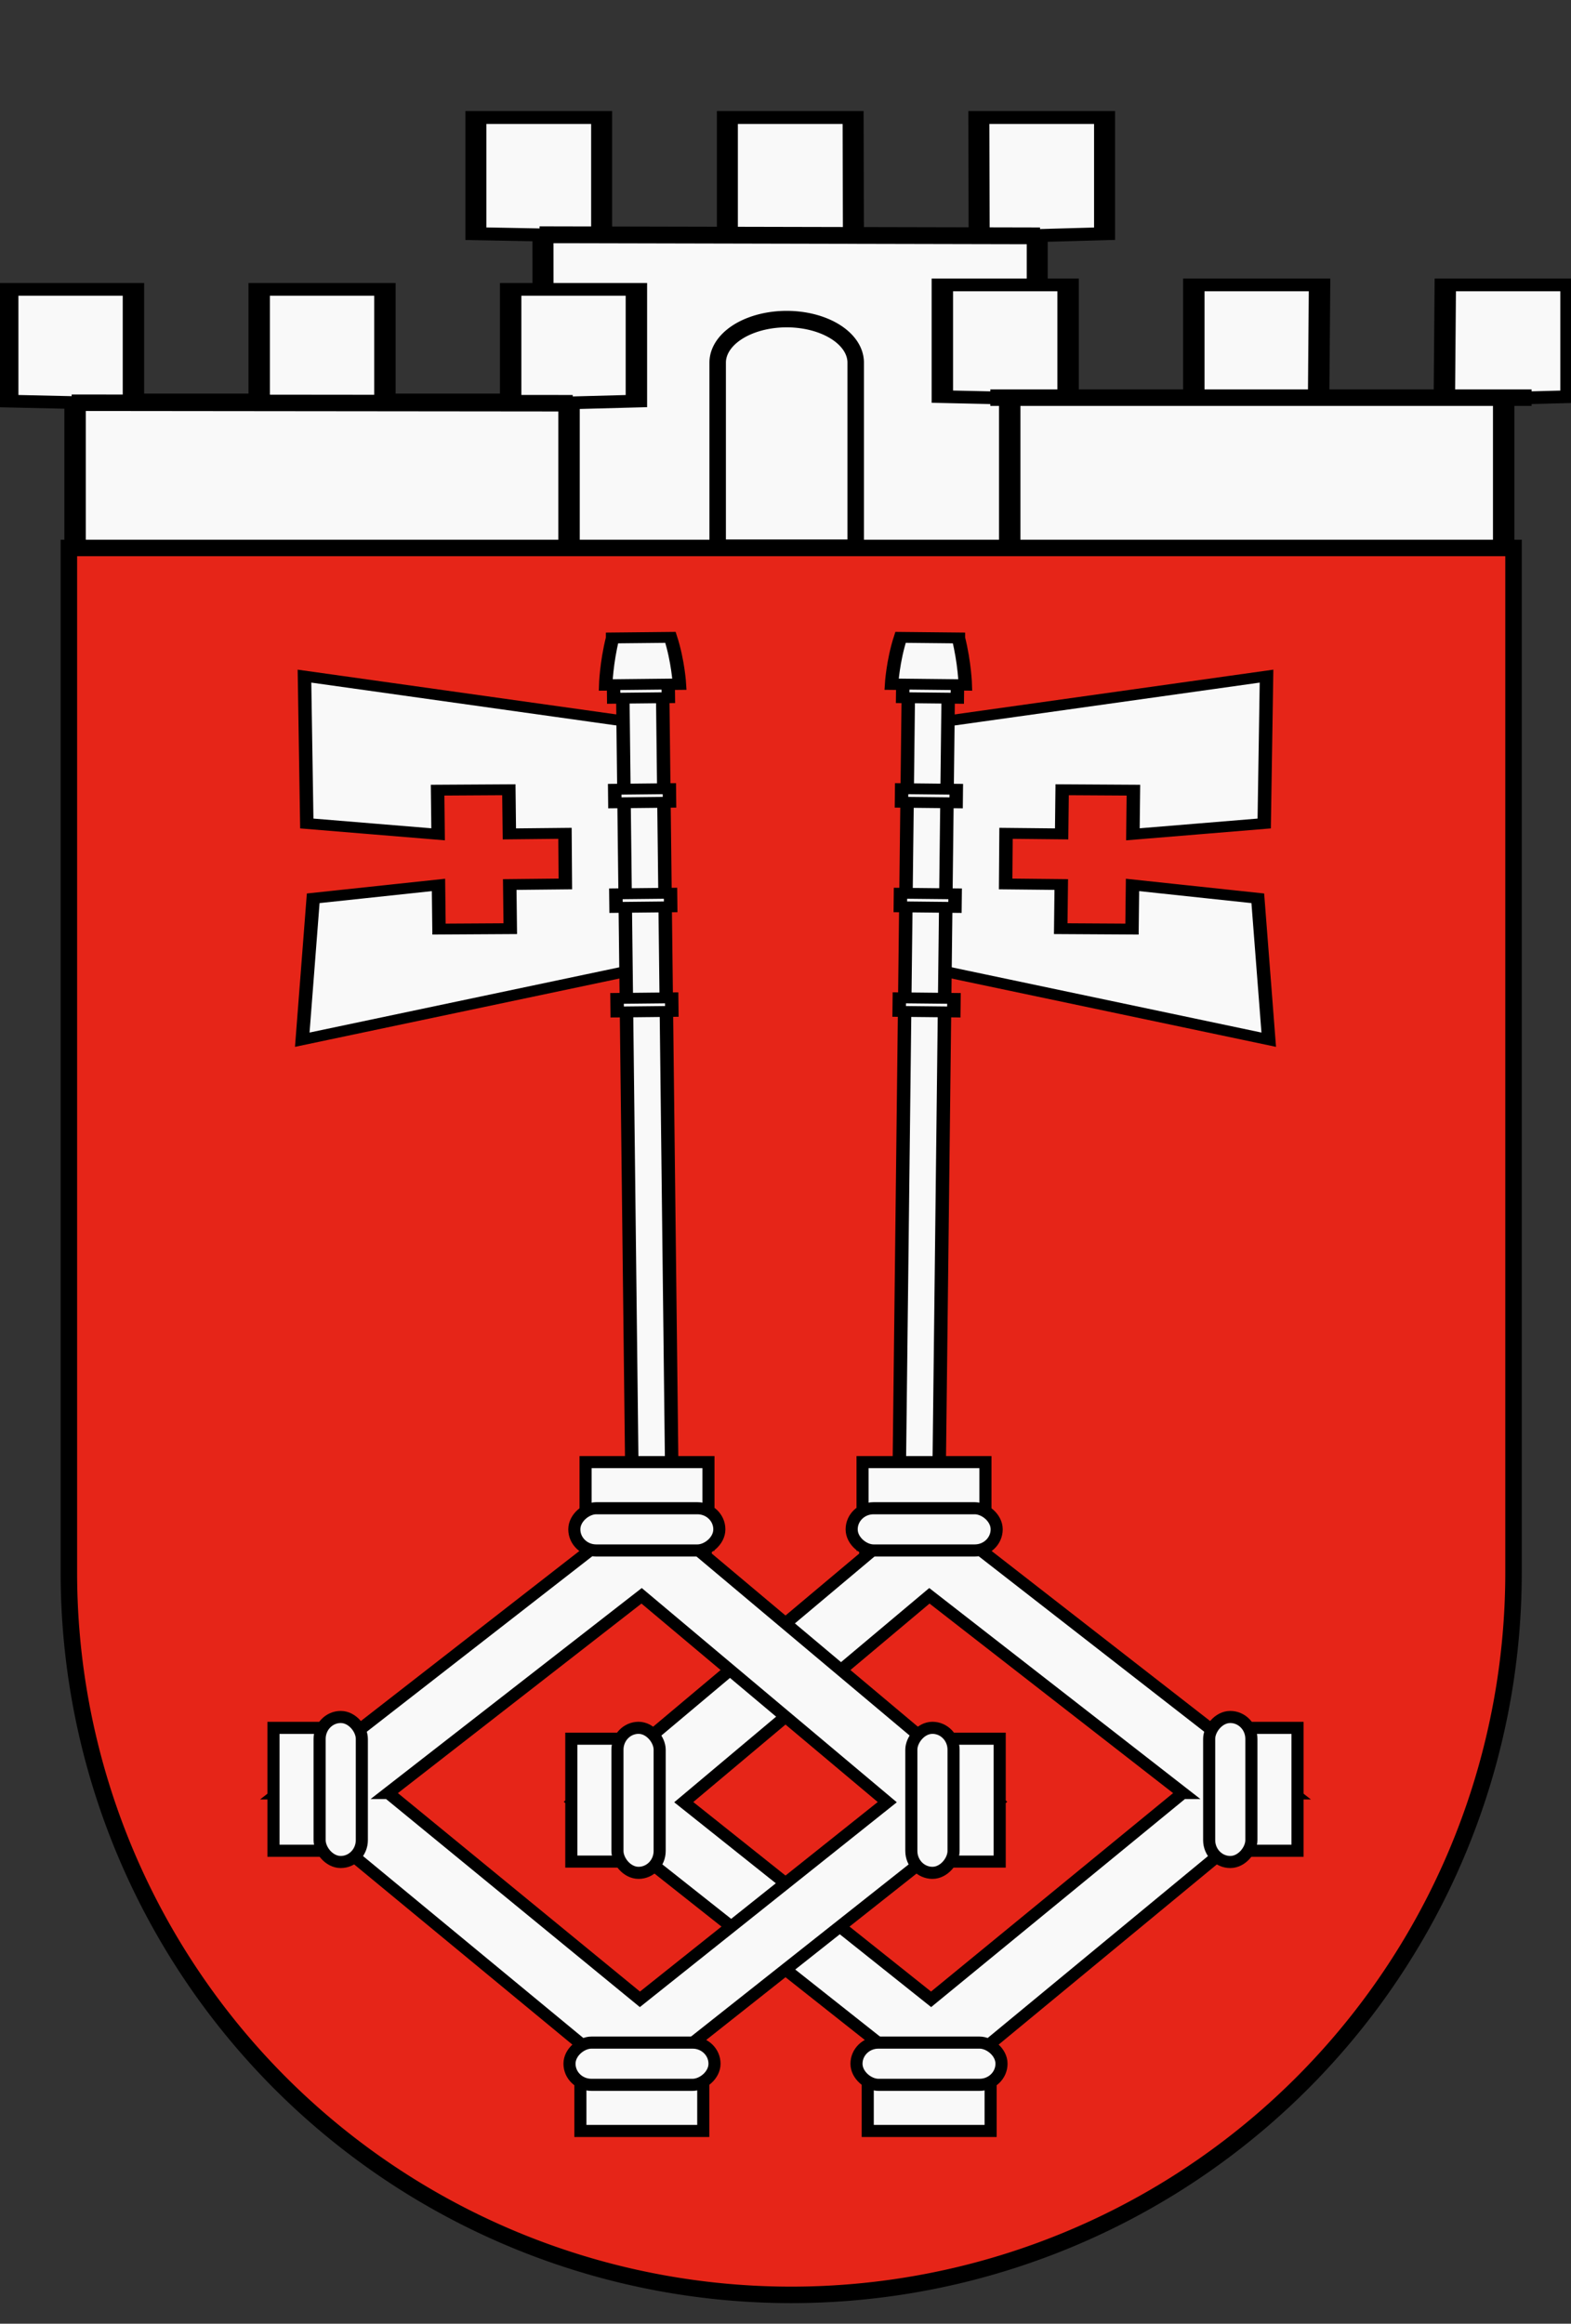 <?xml version="1.0" encoding="UTF-8" standalone="no"?>
<svg
   xmlns:dc="http://purl.org/dc/elements/1.1/"
   xmlns:cc="http://creativecommons.org/ns#"
   xmlns:rdf="http://www.w3.org/1999/02/22-rdf-syntax-ns#"
   xmlns:svg="http://www.w3.org/2000/svg"
   xmlns="http://www.w3.org/2000/svg"
   xmlns:sodipodi="http://sodipodi.sourceforge.net/DTD/sodipodi-0.dtd"
   xmlns:inkscape="http://www.inkscape.org/namespaces/inkscape"
   version="1.1"
   width="572"
   height="846"
   viewBox="0 0 286 423"
   id="svg20534"
   inkscape:version="0.47 r22583"
   sodipodi:docname="Wittlich Wappen.svg">
  <rect x="0" y="0" width="286" height="423" fill="#333333" stroke="none"/>
  <defs
     id="defs20629">
    <inkscape:perspective
       sodipodi:type="inkscape:persp3d"
       inkscape:vp_x="0 : 423 : 1"
       inkscape:vp_y="0 : 1000 : 0"
       inkscape:vp_z="572 : 423 : 1"
       inkscape:persp3d-origin="286 : 282 : 1"
       id="perspective20633" />
    <inkscape:perspective
       id="perspective20739"
       inkscape:persp3d-origin="0.5 : 0.33333333 : 1"
       inkscape:vp_z="1 : 0.5 : 1"
       inkscape:vp_y="0 : 1000 : 0"
       inkscape:vp_x="0 : 0.5 : 1"
       sodipodi:type="inkscape:persp3d" />
    <inkscape:perspective
       id="perspective20761"
       inkscape:persp3d-origin="0.5 : 0.33333333 : 1"
       inkscape:vp_z="1 : 0.5 : 1"
       inkscape:vp_y="0 : 1000 : 0"
       inkscape:vp_x="0 : 0.5 : 1"
       sodipodi:type="inkscape:persp3d" />
    <inkscape:perspective
       id="perspective20789"
       inkscape:persp3d-origin="0.5 : 0.33333333 : 1"
       inkscape:vp_z="1 : 0.5 : 1"
       inkscape:vp_y="0 : 1000 : 0"
       inkscape:vp_x="0 : 0.5 : 1"
       sodipodi:type="inkscape:persp3d" />
    <inkscape:perspective
       id="perspective20817"
       inkscape:persp3d-origin="0.5 : 0.33333333 : 1"
       inkscape:vp_z="1 : 0.5 : 1"
       inkscape:vp_y="0 : 1000 : 0"
       inkscape:vp_x="0 : 0.5 : 1"
       sodipodi:type="inkscape:persp3d" />
    <inkscape:perspective
       id="perspective20839"
       inkscape:persp3d-origin="0.5 : 0.33333333 : 1"
       inkscape:vp_z="1 : 0.5 : 1"
       inkscape:vp_y="0 : 1000 : 0"
       inkscape:vp_x="0 : 0.5 : 1"
       sodipodi:type="inkscape:persp3d" />
    <inkscape:perspective
       id="perspective20864"
       inkscape:persp3d-origin="0.5 : 0.33333333 : 1"
       inkscape:vp_z="1 : 0.5 : 1"
       inkscape:vp_y="0 : 1000 : 0"
       inkscape:vp_x="0 : 0.5 : 1"
       sodipodi:type="inkscape:persp3d" />
    <inkscape:perspective
       id="perspective21792"
       inkscape:persp3d-origin="0.5 : 0.33333333 : 1"
       inkscape:vp_z="1 : 0.5 : 1"
       inkscape:vp_y="0 : 1000 : 0"
       inkscape:vp_x="0 : 0.5 : 1"
       sodipodi:type="inkscape:persp3d" />
    <inkscape:perspective
       id="perspective21999"
       inkscape:persp3d-origin="0.5 : 0.33333333 : 1"
       inkscape:vp_z="1 : 0.5 : 1"
       inkscape:vp_y="0 : 1000 : 0"
       inkscape:vp_x="0 : 0.5 : 1"
       sodipodi:type="inkscape:persp3d" />
    <inkscape:perspective
       id="perspective22028"
       inkscape:persp3d-origin="0.5 : 0.33333333 : 1"
       inkscape:vp_z="1 : 0.5 : 1"
       inkscape:vp_y="0 : 1000 : 0"
       inkscape:vp_x="0 : 0.5 : 1"
       sodipodi:type="inkscape:persp3d" />
    <inkscape:perspective
       id="perspective22028-2"
       inkscape:persp3d-origin="0.5 : 0.33333333 : 1"
       inkscape:vp_z="1 : 0.5 : 1"
       inkscape:vp_y="0 : 1000 : 0"
       inkscape:vp_x="0 : 0.5 : 1"
       sodipodi:type="inkscape:persp3d" />
    <inkscape:perspective
       id="perspective22091"
       inkscape:persp3d-origin="0.5 : 0.33333333 : 1"
       inkscape:vp_z="1 : 0.5 : 1"
       inkscape:vp_y="0 : 1000 : 0"
       inkscape:vp_x="0 : 0.5 : 1"
       sodipodi:type="inkscape:persp3d" />
    <inkscape:perspective
       id="perspective28540"
       inkscape:persp3d-origin="0.5 : 0.33333333 : 1"
       inkscape:vp_z="1 : 0.5 : 1"
       inkscape:vp_y="0 : 1000 : 0"
       inkscape:vp_x="0 : 0.5 : 1"
       sodipodi:type="inkscape:persp3d" />
    <inkscape:perspective
       id="perspective28576"
       inkscape:persp3d-origin="0.5 : 0.33333333 : 1"
       inkscape:vp_z="1 : 0.5 : 1"
       inkscape:vp_y="0 : 1000 : 0"
       inkscape:vp_x="0 : 0.5 : 1"
       sodipodi:type="inkscape:persp3d" />
    <inkscape:perspective
       id="perspective28608"
       inkscape:persp3d-origin="0.5 : 0.33333333 : 1"
       inkscape:vp_z="1 : 0.5 : 1"
       inkscape:vp_y="0 : 1000 : 0"
       inkscape:vp_x="0 : 0.5 : 1"
       sodipodi:type="inkscape:persp3d" />
    <inkscape:perspective
       id="perspective28648"
       inkscape:persp3d-origin="0.5 : 0.33333333 : 1"
       inkscape:vp_z="1 : 0.5 : 1"
       inkscape:vp_y="0 : 1000 : 0"
       inkscape:vp_x="0 : 0.5 : 1"
       sodipodi:type="inkscape:persp3d" />
    <inkscape:perspective
       id="perspective28670"
       inkscape:persp3d-origin="0.5 : 0.33333333 : 1"
       inkscape:vp_z="1 : 0.5 : 1"
       inkscape:vp_y="0 : 1000 : 0"
       inkscape:vp_x="0 : 0.5 : 1"
       sodipodi:type="inkscape:persp3d" />
    <inkscape:perspective
       id="perspective28670-9"
       inkscape:persp3d-origin="0.5 : 0.33333333 : 1"
       inkscape:vp_z="1 : 0.5 : 1"
       inkscape:vp_y="0 : 1000 : 0"
       inkscape:vp_x="0 : 0.5 : 1"
       sodipodi:type="inkscape:persp3d" />
    <inkscape:perspective
       id="perspective28701"
       inkscape:persp3d-origin="0.5 : 0.33333333 : 1"
       inkscape:vp_z="1 : 0.5 : 1"
       inkscape:vp_y="0 : 1000 : 0"
       inkscape:vp_x="0 : 0.5 : 1"
       sodipodi:type="inkscape:persp3d" />
    <inkscape:perspective
       id="perspective28701-4"
       inkscape:persp3d-origin="0.5 : 0.33333333 : 1"
       inkscape:vp_z="1 : 0.5 : 1"
       inkscape:vp_y="0 : 1000 : 0"
       inkscape:vp_x="0 : 0.5 : 1"
       sodipodi:type="inkscape:persp3d" />
    <inkscape:perspective
       id="perspective28701-0"
       inkscape:persp3d-origin="0.5 : 0.33333333 : 1"
       inkscape:vp_z="1 : 0.5 : 1"
       inkscape:vp_y="0 : 1000 : 0"
       inkscape:vp_x="0 : 0.5 : 1"
       sodipodi:type="inkscape:persp3d" />
    <inkscape:perspective
       id="perspective28701-1"
       inkscape:persp3d-origin="0.5 : 0.33333333 : 1"
       inkscape:vp_z="1 : 0.5 : 1"
       inkscape:vp_y="0 : 1000 : 0"
       inkscape:vp_x="0 : 0.5 : 1"
       sodipodi:type="inkscape:persp3d" />
    <inkscape:perspective
       id="perspective28701-49"
       inkscape:persp3d-origin="0.5 : 0.33333333 : 1"
       inkscape:vp_z="1 : 0.5 : 1"
       inkscape:vp_y="0 : 1000 : 0"
       inkscape:vp_x="0 : 0.5 : 1"
       sodipodi:type="inkscape:persp3d" />
    <inkscape:perspective
       id="perspective28701-7"
       inkscape:persp3d-origin="0.5 : 0.33333333 : 1"
       inkscape:vp_z="1 : 0.5 : 1"
       inkscape:vp_y="0 : 1000 : 0"
       inkscape:vp_x="0 : 0.5 : 1"
       sodipodi:type="inkscape:persp3d" />
    <inkscape:perspective
       id="perspective28768"
       inkscape:persp3d-origin="0.5 : 0.33333333 : 1"
       inkscape:vp_z="1 : 0.5 : 1"
       inkscape:vp_y="0 : 1000 : 0"
       inkscape:vp_x="0 : 0.5 : 1"
       sodipodi:type="inkscape:persp3d" />
    <inkscape:perspective
       id="perspective28814"
       inkscape:persp3d-origin="0.5 : 0.33333333 : 1"
       inkscape:vp_z="1 : 0.5 : 1"
       inkscape:vp_y="0 : 1000 : 0"
       inkscape:vp_x="0 : 0.5 : 1"
       sodipodi:type="inkscape:persp3d" />
    <inkscape:perspective
       id="perspective28884"
       inkscape:persp3d-origin="0.5 : 0.33333333 : 1"
       inkscape:vp_z="1 : 0.5 : 1"
       inkscape:vp_y="0 : 1000 : 0"
       inkscape:vp_x="0 : 0.5 : 1"
       sodipodi:type="inkscape:persp3d" />
    <inkscape:perspective
       id="perspective28954"
       inkscape:persp3d-origin="0.5 : 0.33333333 : 1"
       inkscape:vp_z="1 : 0.5 : 1"
       inkscape:vp_y="0 : 1000 : 0"
       inkscape:vp_x="0 : 0.5 : 1"
       sodipodi:type="inkscape:persp3d" />
  </defs>
  <sodipodi:namedview
     pagecolor="#ffffff"
     bordercolor="#666666"
     borderopacity="1"
     objecttolerance="10"
     gridtolerance="10"
     guidetolerance="10"
     inkscape:pageopacity="0"
     inkscape:pageshadow="2"
     inkscape:window-width="1280"
     inkscape:window-height="751"
     id="namedview20627"
     showgrid="false"
     inkscape:zoom="0.55791962"
     inkscape:cx="241.58689"
     inkscape:cy="749.17722"
     inkscape:window-x="-4"
     inkscape:window-y="-4"
     inkscape:window-maximized="1"
     inkscape:current-layer="svg20534" />
  <title
     id="title20536">Wappen des Bezirks Mitte</title>
  <desc
     id="desc20538">Das Wappen des Berliner Bezirks Mitte</desc>
  <g
     id="g28788-2"
     transform="matrix(1,0,0,1.04,237.954,-32.732)"
     style="stroke-width:2.942">
    <g
       style="fill:#f9f9f9;stroke:#000000;stroke-width:2.506"
       transform="matrix(1.526,0,0,0.904,-153.605,50.685)"
       id="Turm-6-7-8-2-5-6">
      <path
         sodipodi:nodetypes="ccccccccccccccccc"
         style="fill:#f9f9f9;stroke-width:2.506"
         id="path20541-8-6-9-7-0-0"
         d="m 1.5,1.5 15,0 0,22.559 15,0 0,-22.559 15,0 0.037,22.738 15,0 L 61.5,1.5 l 15,0 0,22.5 -8.035,0.362 0,61.846 L 9.535,84.973 9.499,24.242 1.5,24 1.5,1.5 z" />
    </g>
    <path
       sodipodi:nodetypes="cc"
       id="path28590-9-1"
       d="m -139.731,72.564 91.104,0.192"
       style="fill:none;stroke:#000000;stroke-width:2.942;stroke-linecap:butt;stroke-linejoin:miter;stroke-opacity:1" />
    <path
       sodipodi:nodetypes="cc"
       id="path28590-9-3-3-1"
       d="m -138.622,127.854 90.936,0.317"
       style="fill:none;stroke:#000000;stroke-width:2.942;stroke-linecap:butt;stroke-linejoin:miter;stroke-opacity:1" />
    <path
       sodipodi:nodetypes="cc"
       id="path28594-0-8-1"
       d="m -105.194,90.625 0,17.744"
       style="fill:none;stroke:#000000;stroke-width:2.942;stroke-linecap:butt;stroke-linejoin:miter;stroke-opacity:1" />
    <path
       sodipodi:nodetypes="cc"
       id="path28594-0-4-9-7"
       d="m -94.58,110.269 0,17.744"
       style="fill:none;stroke:#000000;stroke-width:2.942;stroke-linecap:butt;stroke-linejoin:miter;stroke-opacity:1" />
  </g>
  <path
     style="fill:#f9f9f9;stroke:#000000;stroke-width:3"
     id="path20545"
     d="m 130.652,99.715 25.128,0 0,-33.699 a 12.564,7.929 0 1 0 -25.128,0 z" />
  <g
     id="g28788"
     transform="translate(152.722,0.634)"
     style="stroke-width:3">
    <g
       style="fill:#f9f9f9;stroke:#000000;stroke-width:2.555"
       transform="matrix(1.526,0,0,0.904,-153.605,50.685)"
       id="Turm-6-7-8-2-5">
      <path
         sodipodi:nodetypes="ccccccccccccccccc"
         style="fill:#f9f9f9;stroke-width:2.555"
         id="path20541-8-6-9-7-0"
         d="m 1.5,1.5 15,0 0,22.261 15,0 0,-22.261 15,0 0,22.261 15,0 0,-22.261 15,0 0,22.5 -8.035,0.362 0,61.846 -58.929,-1.235 0,-60.671 L 1.5,24 1.5,1.5 z" />
    </g>
    <path
       sodipodi:nodetypes="cc"
       id="path28590-9"
       d="m -139.675,72.676 91.216,0.093"
       style="fill:none;stroke:#000000;stroke-width:3;stroke-linecap:butt;stroke-linejoin:miter;stroke-opacity:1" />
    <path
       sodipodi:nodetypes="cc"
       id="path28590-9-3-8"
       d="m -138.622,109.424 90.936,0.317"
       style="fill:none;stroke:#000000;stroke-width:3;stroke-linecap:butt;stroke-linejoin:miter;stroke-opacity:1" />
    <path
       sodipodi:nodetypes="cc"
       id="path28590-9-3-3"
       d="m -138.622,127.854 90.936,0.317"
       style="fill:none;stroke:#000000;stroke-width:3;stroke-linecap:butt;stroke-linejoin:miter;stroke-opacity:1" />
    <path
       sodipodi:nodetypes="cc"
       id="path28594-0-2"
       d="m -116.759,109.636 0,17.744"
       style="fill:none;stroke:#000000;stroke-width:3;stroke-linecap:butt;stroke-linejoin:miter;stroke-opacity:1" />
    <path
       sodipodi:nodetypes="cc"
       id="path28594-0-4-9"
       d="m -94.58,110.269 0,17.744"
       style="fill:none;stroke:#000000;stroke-width:3;stroke-linecap:butt;stroke-linejoin:miter;stroke-opacity:1" />
    <path
       sodipodi:nodetypes="cc"
       id="path28594-0-6-1"
       d="m -70.816,110.903 0,17.744"
       style="fill:none;stroke:#000000;stroke-width:3;stroke-linecap:butt;stroke-linejoin:miter;stroke-opacity:1" />
  </g>
  <g
     id="g28788-3"
     transform="translate(322.87,-0.175)"
     style="stroke-width:3">
    <g
       style="fill:#f9f9f9;stroke:#000000;stroke-width:2.555"
       transform="matrix(1.526,0,0,0.904,-153.605,50.685)"
       id="Turm-6-7-8-2-5-5">
      <path
         sodipodi:nodetypes="ccccccccccccccccc"
         style="fill:#f9f9f9;stroke-width:2.555"
         id="path20541-8-6-9-7-0-9"
         d="m 1.5,1.5 15,0 0,22.695 15,0 0,-22.695 15,0 -0.11,22.633 15,0 L 61.5,1.5 l 15,0 0,22.5 -8.035,0.362 0,61.846 -58.929,-1.235 0,-60.671 L 1.5,24 1.5,1.5 z" />
    </g>
    <path
       sodipodi:nodetypes="cc"
       id="path28590-9-8"
       d="m -142.582,72.564 98.54,-10e-7"
       style="fill:none;stroke:#000000;stroke-width:3;stroke-linecap:butt;stroke-linejoin:miter;stroke-opacity:1" />
    <path
       sodipodi:nodetypes="cc"
       id="path28590-9-3-8-6"
       d="m -138.622,109.424 90.936,0.317"
       style="fill:none;stroke:#000000;stroke-width:3;stroke-linecap:butt;stroke-linejoin:miter;stroke-opacity:1" />
    <path
       sodipodi:nodetypes="cc"
       id="path28590-9-3-3-3"
       d="m -138.622,127.854 90.936,0.317"
       style="fill:none;stroke:#000000;stroke-width:3;stroke-linecap:butt;stroke-linejoin:miter;stroke-opacity:1" />
    <path
       sodipodi:nodetypes="cc"
       id="path28594-0-2-7"
       d="m -116.759,109.636 0,17.744"
       style="fill:none;stroke:#000000;stroke-width:3;stroke-linecap:butt;stroke-linejoin:miter;stroke-opacity:1" />
    <path
       sodipodi:nodetypes="cc"
       id="path28594-0-4-9-3"
       d="m -94.58,110.269 0,17.744"
       style="fill:none;stroke:#000000;stroke-width:3;stroke-linecap:butt;stroke-linejoin:miter;stroke-opacity:1" />
    <path
       sodipodi:nodetypes="cc"
       id="path28594-0-6-1-7"
       d="m -70.816,110.903 0,17.744"
       style="fill:none;stroke:#000000;stroke-width:3;stroke-linecap:butt;stroke-linejoin:miter;stroke-opacity:1" />
  </g>
  <svg
     id="Wappenschild"
     x="10"
     y="102"
     width="266"
     height="321"
     version="1.1"
     inkscape:version="0.47 r22583"
     style="fill:#e62518;fill-opacity:1"
     transform="translate(1.038,-3.75)">
    <defs
       id="defs20584">
      <clipPath
         id="cpSchild">
        <path
           d="M 3,3 H 263 V 188 A 130,130 0 0 1 3,188 z"
           id="path20587" />
      </clipPath>
    </defs>
    <path
       d="m 1.5,1.5 h 263 V 188 a 131.5,131.5 0 0 1 -263,0 z"
       id="path20589"
       style="fill:#e62518;fill-opacity:1;stroke:#000000;stroke-width:3" />
    <g
       id="g20603"
       style="fill:#e62518;fill-opacity:1;stroke:#000000;stroke-width:1" />
    <g
       id="g20615"
       style="fill:#e62518;fill-opacity:1;stroke:#000000;stroke-width:1">
      <g
         id="Krallen2"
         style="fill:#e62518;fill-opacity:1" />
    </g>
  </svg>
  <g
     id="g28286"
     transform="matrix(1.1,0,0,1.1,-7.335,-25.194)">
    <g
       style="fill:#f9f9f9;fill-opacity:1;stroke:#000000;stroke-width:2;stroke-opacity:1"
       id="g22061-3"
       transform="matrix(-1,0,0,1,273.337,0)">
      <g
         id="g19614-8"
         style="fill:#f9f9f9;fill-opacity:1;stroke:#000000;stroke-width:3.144;stroke-opacity:1;display:inline"
         transform="matrix(-0.707,0,0,0.572,-71.961,-143.642)">
        <path
           sodipodi:nodetypes="ccccccccccccccccc"
           id="path19616-7"
           d="m -183.031,529.411 -30.739,3.129 0.121,-12.773 -16.682,-0.121 -0.121,12.773 -13.018,-0.163 -0.089,14.646 13.018,0.163 -0.121,12.773 16.682,0.121 0.121,-12.773 29.325,3.865 2.561,40.912 -77.124,-20.079 0.896,-71.963 75.711,-13.145 -0.541,42.634 z"
           style="fill:#f9f9f9;fill-opacity:1;stroke:#000000;stroke-width:3.144;stroke-miterlimit:4;stroke-opacity:1;stroke-dasharray:none" />
        <path
           id="path19618-4"
           d="m -276.378,752.993 7.567,0.095 9.338,0.117 7.59,0.095 0.308,-32.539 -7.59,-0.095 2.208,-233.307 -9.338,-0.117 -2.208,233.307 -7.567,-0.095 -0.308,32.539 z"
           style="fill:#f9f9f9;fill-opacity:1;stroke:#000000;stroke-width:3.144;stroke-miterlimit:4;stroke-opacity:1;stroke-dasharray:none" />
        <path
           sodipodi:nodetypes="ccccc"
           id="path19620-2"
           d="m -254.615,475.733 c 1.469,7.23 1.616,13.666 1.616,13.666 l -17.269,-0.217 c 0,0 0.317,-6.819 2.104,-13.619 l 13.549,0.17 z"
           style="fill:#f9f9f9;fill-opacity:1;stroke:#000000;stroke-width:3.144;stroke-miterlimit:4;stroke-opacity:1;stroke-dasharray:none" />
        <rect
           height="12.792"
           x="-587.201"
           y="-263.199"
           transform="matrix(0.009,-1,1,0.013,0,0)"
           width="3.931"
           id="rect19622-7"
           style="fill:#f9f9f9;fill-opacity:1;stroke:#000000;stroke-width:3.144;stroke-miterlimit:4;stroke-opacity:1;stroke-dasharray:none" />
        <rect
           height="12.792"
           x="-496.436"
           y="-263.199"
           transform="matrix(0.009,-1,1,0.013,0,0)"
           width="3.931"
           id="rect19624-7"
           style="fill:#f9f9f9;fill-opacity:1;stroke:#000000;stroke-width:3.144;stroke-miterlimit:4;stroke-opacity:1;stroke-dasharray:none" />
        <rect
           height="12.792"
           x="-526.691"
           y="-263.199"
           transform="matrix(0.009,-1,1,0.013,0,0)"
           width="3.931"
           id="rect19626-9"
           style="fill:#f9f9f9;fill-opacity:1;stroke:#000000;stroke-width:3.144;stroke-miterlimit:4;stroke-opacity:1;stroke-dasharray:none" />
        <rect
           height="12.792"
           x="-556.946"
           y="-263.199"
           transform="matrix(0.009,-1,1,0.013,0,0)"
           width="3.931"
           id="rect19628-3"
           style="fill:#f9f9f9;fill-opacity:1;stroke:#000000;stroke-width:3.144;stroke-miterlimit:4;stroke-opacity:1;stroke-dasharray:none" />
      </g>
      <path
         style="fill:#f9f9f9;fill-opacity:1;stroke:#000000;stroke-width:2;stroke-miterlimit:4;stroke-opacity:1;stroke-dasharray:none;display:inline"
         d="m 52.624,319.69 59.146,48.84 60.019,-47.477 -58.146,-48.84 -61.019,47.477 z m 18.294,-0.071 41.938,-32.631 40.655,34.148 -40.938,32.631 -41.655,-34.148 z"
         id="path19640-1"
         sodipodi:nodetypes="cccccccccc" />
      <rect
         style="fill:#f9f9f9;fill-opacity:1;stroke:#000000;stroke-width:2;stroke-miterlimit:4;stroke-opacity:1;stroke-dasharray:none;stroke-dashoffset:0"
         id="rect21942-98"
         width="20.336"
         height="13.682"
         x="103.581"
         y="264.863" />
      <rect
         transform="matrix(0,-1,1,0,0,0)"
         style="fill:#f9f9f9;fill-opacity:1;stroke:#000000;stroke-width:2;stroke-miterlimit:4;stroke-opacity:1;stroke-dasharray:none"
         id="rect19656-6"
         width="6.986"
         height="24"
         x="-279.485"
         y="101.719"
         ry="3.619" />
      <g
         style="fill:#f9f9f9;fill-opacity:1;stroke:#000000;stroke-width:2;stroke-opacity:1"
         id="g22016-5"
         transform="matrix(0,-1,1,0,-198.057,208.811)">
        <rect
           y="249.987"
           x="-120.369"
           height="13.682"
           width="20.336"
           id="rect21942-9-0"
           style="fill:#f9f9f9;fill-opacity:1;stroke:#000000;stroke-width:2;stroke-miterlimit:4;stroke-opacity:1;stroke-dasharray:none;stroke-dashoffset:0" />
        <rect
           ry="3.619"
           y="-122.231"
           x="-264.609"
           height="24"
           width="6.986"
           id="rect19656-5-2"
           style="fill:#f9f9f9;fill-opacity:1;stroke:#000000;stroke-width:2;stroke-miterlimit:4;stroke-opacity:1;stroke-dasharray:none"
           transform="matrix(0,-1,1,0,0,0)" />
      </g>
      <g
         style="fill:#f9f9f9;fill-opacity:1;stroke:#000000;stroke-width:2;stroke-opacity:1"
         id="g22016-4-8"
         transform="matrix(0,-1,-1,0,422.104,210.604)">
        <rect
           y="249.987"
           x="-120.369"
           height="13.682"
           width="20.336"
           id="rect21942-9-3-6"
           style="fill:#f9f9f9;fill-opacity:1;stroke:#000000;stroke-width:2;stroke-miterlimit:4;stroke-opacity:1;stroke-dasharray:none;stroke-dashoffset:0" />
        <rect
           ry="3.619"
           y="-122.231"
           x="-264.609"
           height="24"
           width="6.986"
           id="rect19656-5-1-0"
           style="fill:#f9f9f9;fill-opacity:1;stroke:#000000;stroke-width:2;stroke-miterlimit:4;stroke-opacity:1;stroke-dasharray:none"
           transform="matrix(0,-1,1,0,0,0)" />
      </g>
      <g
         style="fill:#f9f9f9;fill-opacity:1;stroke:#000000;stroke-width:2;stroke-opacity:1"
         id="g22016-3-2"
         transform="matrix(-1,0,0,-1,2.689,625.538)">
        <rect
           y="249.987"
           x="-120.369"
           height="13.682"
           width="20.336"
           id="rect21942-9-34-4"
           style="fill:#f9f9f9;fill-opacity:1;stroke:#000000;stroke-width:2;stroke-miterlimit:4;stroke-opacity:1;stroke-dasharray:none;stroke-dashoffset:0" />
        <rect
           ry="3.619"
           y="-122.231"
           x="-264.609"
           height="24"
           width="6.986"
           id="rect19656-5-11-8"
           style="fill:#f9f9f9;fill-opacity:1;stroke:#000000;stroke-width:2;stroke-miterlimit:4;stroke-opacity:1;stroke-dasharray:none"
           transform="matrix(0,-1,1,0,0,0)" />
      </g>
    </g>
    <g
       style="fill:#f9f9f9;fill-opacity:1;stroke:#000000;stroke-width:2;stroke-opacity:1"
       id="g22061">
      <g
         id="g19614"
         style="fill:#f9f9f9;fill-opacity:1;stroke:#000000;stroke-width:3.144;stroke-opacity:1;display:inline"
         transform="matrix(-0.707,0,0,0.572,-71.961,-143.642)">
        <path
           sodipodi:nodetypes="ccccccccccccccccc"
           id="path19616"
           d="m -183.031,529.411 -30.739,3.129 0.121,-12.773 -16.682,-0.121 -0.121,12.773 -13.018,-0.163 -0.089,14.646 13.018,0.163 -0.121,12.773 16.682,0.121 0.121,-12.773 29.325,3.865 2.561,40.912 -77.124,-20.079 0.896,-71.963 75.711,-13.145 -0.541,42.634 z"
           style="fill:#f9f9f9;fill-opacity:1;stroke:#000000;stroke-width:3.144;stroke-miterlimit:4;stroke-opacity:1;stroke-dasharray:none" />
        <path
           id="path19618"
           d="m -276.378,752.993 7.567,0.095 9.338,0.117 7.59,0.095 0.308,-32.539 -7.59,-0.095 2.208,-233.307 -9.338,-0.117 -2.208,233.307 -7.567,-0.095 -0.308,32.539 z"
           style="fill:#f9f9f9;fill-opacity:1;stroke:#000000;stroke-width:3.144;stroke-miterlimit:4;stroke-opacity:1;stroke-dasharray:none" />
        <path
           sodipodi:nodetypes="ccccc"
           id="path19620"
           d="m -254.615,475.733 c 1.469,7.23 1.616,13.666 1.616,13.666 l -17.269,-0.217 c 0,0 0.317,-6.819 2.104,-13.619 l 13.549,0.17 z"
           style="fill:#f9f9f9;fill-opacity:1;stroke:#000000;stroke-width:3.144;stroke-miterlimit:4;stroke-opacity:1;stroke-dasharray:none" />
        <rect
           height="12.792"
           x="-587.201"
           y="-263.199"
           transform="matrix(0.009,-1,1,0.013,0,0)"
           width="3.931"
           id="rect19622"
           style="fill:#f9f9f9;fill-opacity:1;stroke:#000000;stroke-width:3.144;stroke-miterlimit:4;stroke-opacity:1;stroke-dasharray:none" />
        <rect
           height="12.792"
           x="-496.436"
           y="-263.199"
           transform="matrix(0.009,-1,1,0.013,0,0)"
           width="3.931"
           id="rect19624"
           style="fill:#f9f9f9;fill-opacity:1;stroke:#000000;stroke-width:3.144;stroke-miterlimit:4;stroke-opacity:1;stroke-dasharray:none" />
        <rect
           height="12.792"
           x="-526.691"
           y="-263.199"
           transform="matrix(0.009,-1,1,0.013,0,0)"
           width="3.931"
           id="rect19626"
           style="fill:#f9f9f9;fill-opacity:1;stroke:#000000;stroke-width:3.144;stroke-miterlimit:4;stroke-opacity:1;stroke-dasharray:none" />
        <rect
           height="12.792"
           x="-556.946"
           y="-263.199"
           transform="matrix(0.009,-1,1,0.013,0,0)"
           width="3.931"
           id="rect19628"
           style="fill:#f9f9f9;fill-opacity:1;stroke:#000000;stroke-width:3.144;stroke-miterlimit:4;stroke-opacity:1;stroke-dasharray:none" />
      </g>
      <path
         style="fill:#f9f9f9;fill-opacity:1;stroke:#000000;stroke-width:2;stroke-miterlimit:4;stroke-opacity:1;stroke-dasharray:none;display:inline"
         d="m 52.624,319.69 59.146,48.84 60.019,-47.477 -58.146,-48.84 -61.019,47.477 z m 18.294,-0.071 41.938,-32.631 40.655,34.148 -40.938,32.631 -41.655,-34.148 z"
         id="path19640"
         sodipodi:nodetypes="cccccccccc" />
      <rect
         style="fill:#f9f9f9;fill-opacity:1;stroke:#000000;stroke-width:2;stroke-miterlimit:4;stroke-opacity:1;stroke-dasharray:none;stroke-dashoffset:0"
         id="rect21942"
         width="20.336"
         height="13.682"
         x="103.581"
         y="264.863" />
      <rect
         transform="matrix(0,-1,1,0,0,0)"
         style="fill:#f9f9f9;fill-opacity:1;stroke:#000000;stroke-width:2;stroke-miterlimit:4;stroke-opacity:1;stroke-dasharray:none"
         id="rect19656"
         width="6.986"
         height="24"
         x="-279.485"
         y="101.719"
         ry="3.619" />
      <g
         style="fill:#f9f9f9;fill-opacity:1;stroke:#000000;stroke-width:2;stroke-opacity:1"
         id="g22016"
         transform="matrix(0,-1,1,0,-198.057,208.811)">
        <rect
           y="249.987"
           x="-120.369"
           height="13.682"
           width="20.336"
           id="rect21942-9"
           style="fill:#f9f9f9;fill-opacity:1;stroke:#000000;stroke-width:2;stroke-miterlimit:4;stroke-opacity:1;stroke-dasharray:none;stroke-dashoffset:0" />
        <rect
           ry="3.619"
           y="-122.231"
           x="-264.609"
           height="24"
           width="6.986"
           id="rect19656-5"
           style="fill:#f9f9f9;fill-opacity:1;stroke:#000000;stroke-width:2;stroke-miterlimit:4;stroke-opacity:1;stroke-dasharray:none"
           transform="matrix(0,-1,1,0,0,0)" />
      </g>
      <g
         style="fill:#f9f9f9;fill-opacity:1;stroke:#000000;stroke-width:2;stroke-opacity:1"
         id="g22016-4"
         transform="matrix(0,-1,-1,0,422.104,210.604)">
        <rect
           y="249.987"
           x="-120.369"
           height="13.682"
           width="20.336"
           id="rect21942-9-3"
           style="fill:#f9f9f9;fill-opacity:1;stroke:#000000;stroke-width:2;stroke-miterlimit:4;stroke-opacity:1;stroke-dasharray:none;stroke-dashoffset:0" />
        <rect
           ry="3.619"
           y="-122.231"
           x="-264.609"
           height="24"
           width="6.986"
           id="rect19656-5-1"
           style="fill:#f9f9f9;fill-opacity:1;stroke:#000000;stroke-width:2;stroke-miterlimit:4;stroke-opacity:1;stroke-dasharray:none"
           transform="matrix(0,-1,1,0,0,0)" />
      </g>
      <g
         style="fill:#f9f9f9;fill-opacity:1;stroke:#000000;stroke-width:2;stroke-opacity:1"
         id="g22016-3"
         transform="matrix(-1,0,0,-1,2.689,625.538)">
        <rect
           y="249.987"
           x="-120.369"
           height="13.682"
           width="20.336"
           id="rect21942-9-34"
           style="fill:#f9f9f9;fill-opacity:1;stroke:#000000;stroke-width:2;stroke-miterlimit:4;stroke-opacity:1;stroke-dasharray:none;stroke-dashoffset:0" />
        <rect
           ry="3.619"
           y="-122.231"
           x="-264.609"
           height="24"
           width="6.986"
           id="rect19656-5-11"
           style="fill:#f9f9f9;fill-opacity:1;stroke:#000000;stroke-width:2;stroke-miterlimit:4;stroke-opacity:1;stroke-dasharray:none"
           transform="matrix(0,-1,1,0,0,0)" />
      </g>
    </g>
  </g>
</svg>

